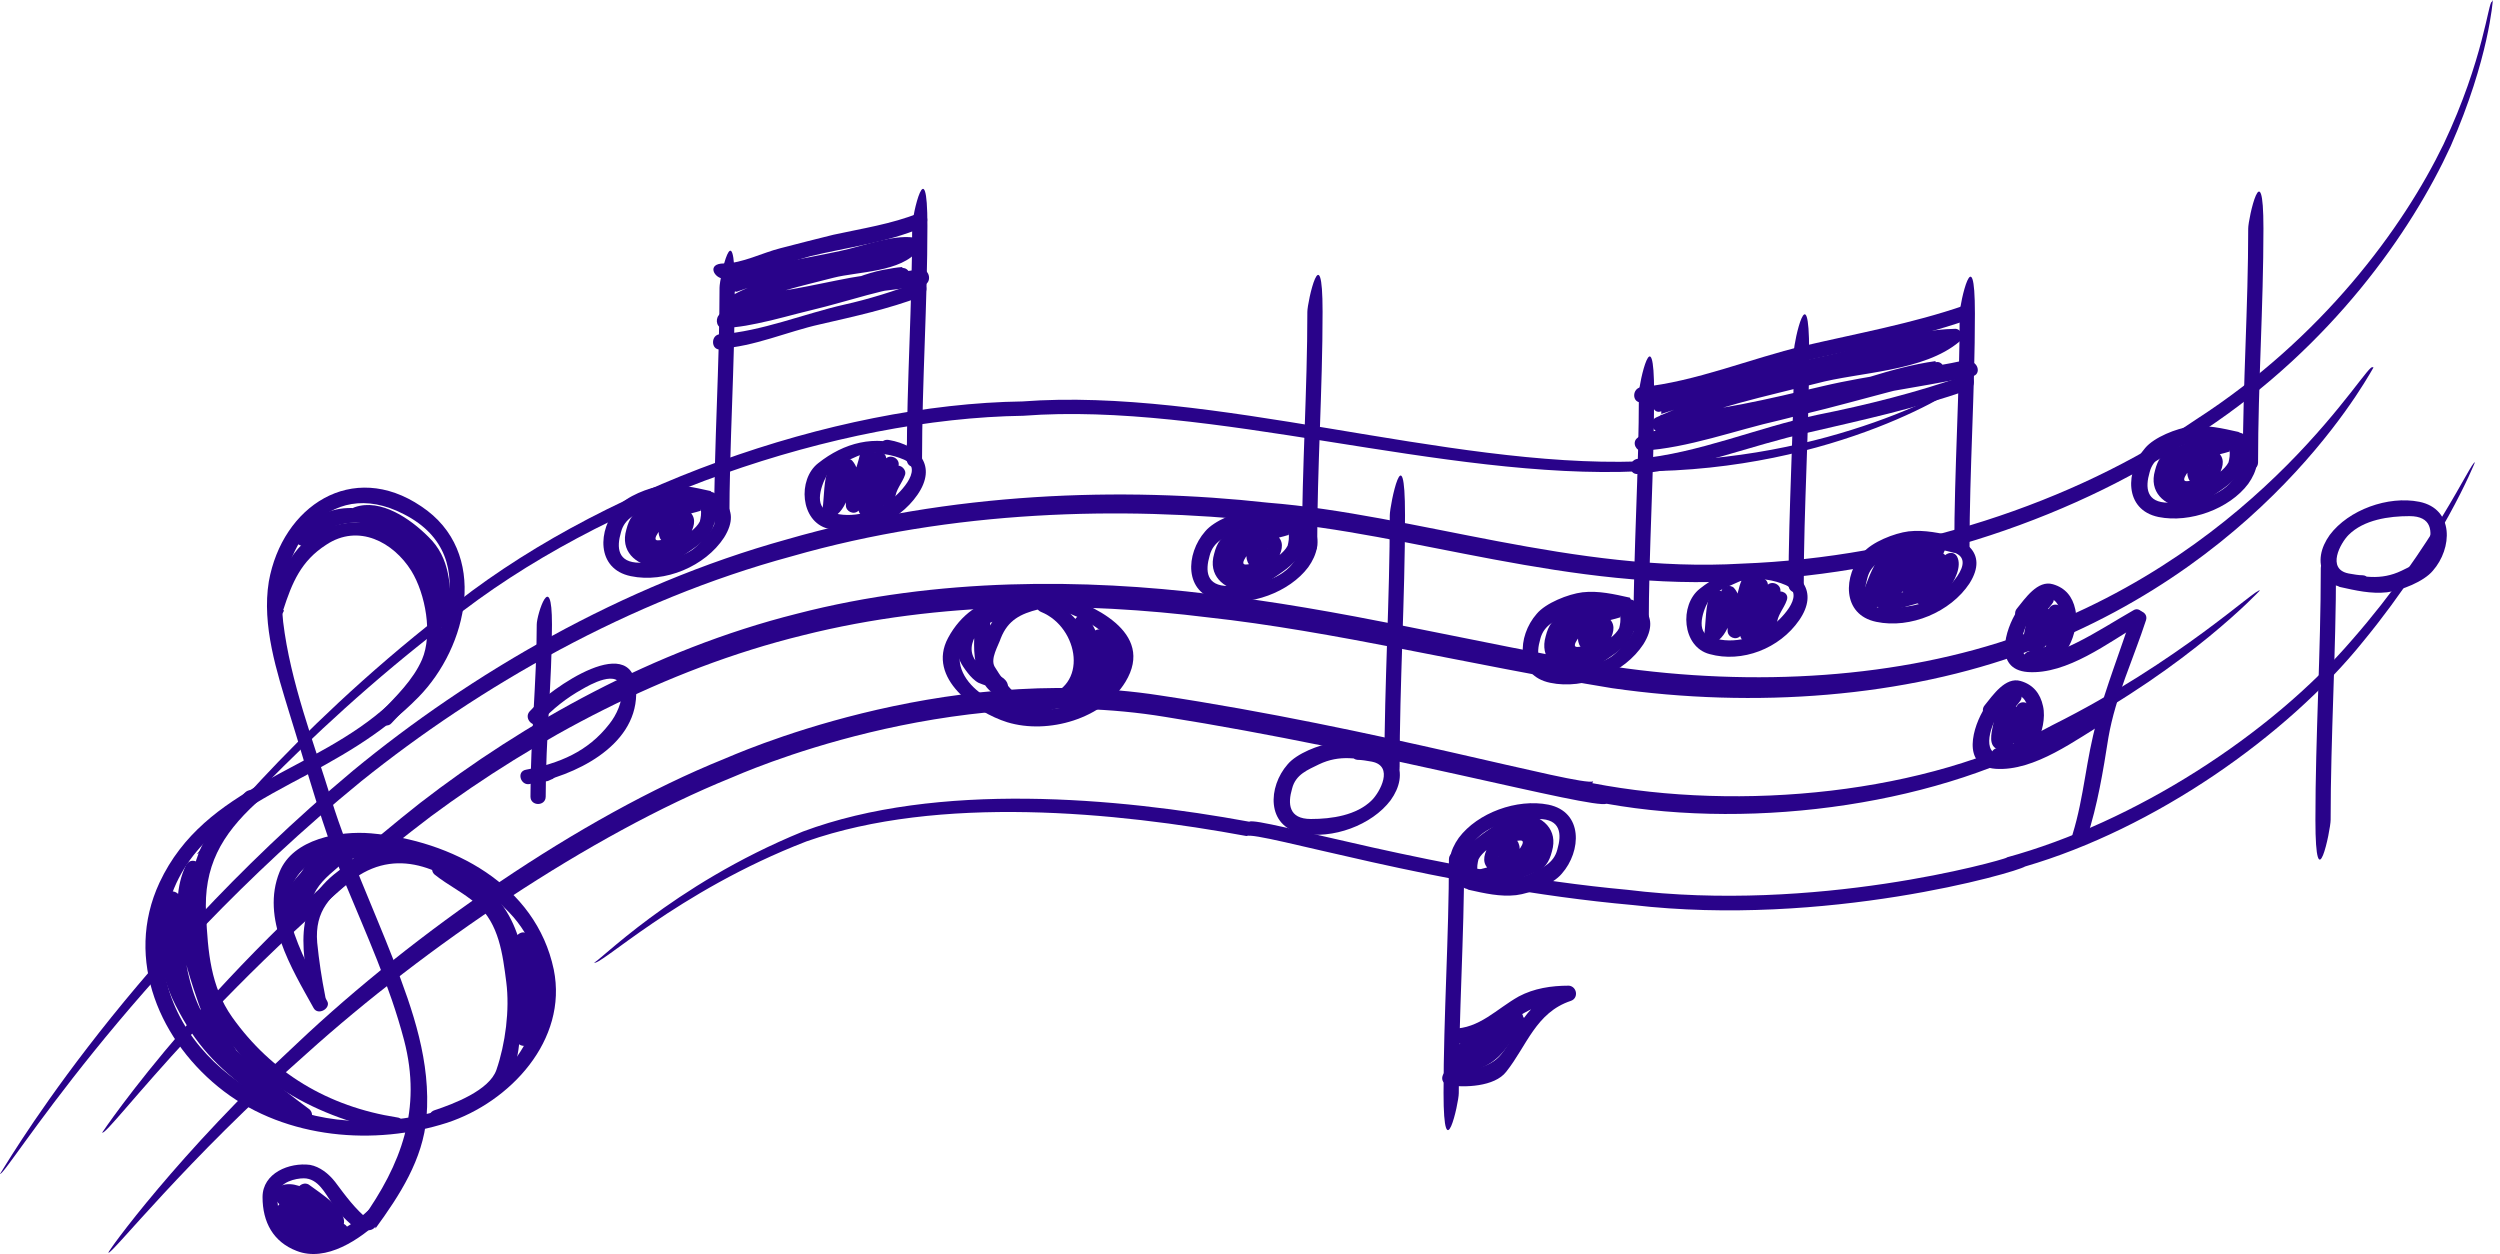 <?xml version="1.0" encoding="UTF-8"?> <svg xmlns="http://www.w3.org/2000/svg" width="279" height="140" viewBox="0 0 279 140" fill="none"><path d="M250.9 25.5C250.9 34.2 250.3 42.9 250.3 51.6C250.3 52.7 252 52.7 252 51.6C252 42.9 252.6 34.2 252.6 25.5C252.6 16.8 250.9 24.4 250.9 25.5Z" fill="#29038A"></path><path d="M249.8 48.2C248 47.8 246.3 47.4 244.5 47.6C242.9 47.8 240.4 48.8 239.4 50C237.2 52.5 237 56.9 240.9 57.7C244.4 58.4 248.8 56.8 250.9 54C251.9 52.6 252.3 51 251.5 49.5C250.8 48.2 248.8 48 247.6 47.9C246.5 47.8 246.1 49.4 247.2 49.5C247.7 49.5 248.2 49.6 248.8 49.7C251.3 50.2 249.7 53.1 248.8 54C247.1 55.7 244.3 56.1 242 56.1C239.5 56.1 239.4 54.4 239.9 52.7C240.3 51.1 241.7 50.6 242.9 50C245.2 48.9 247.3 49.3 249.6 49.9C250.7 50.1 251.1 48.5 250 48.3L249.8 48.2Z" fill="#29038A"></path><path d="M246.3 49.1C245 48.9 243.7 49.6 242.5 50.1C241.3 50.5 240.8 51.3 240.5 52.5C239.8 54.9 241.5 56.4 243.7 56.7C244.9 56.8 246.1 55.9 247 55.3C248 54.6 249.3 53.8 249.9 52.8C251.1 51.1 250.8 48.3 248.3 48.7C245.9 49 242.8 50.4 241.9 52.8C241 55.3 243.9 55.6 245.6 54.9C246.9 54.4 249.2 51.6 247.4 50.4C245.9 49.4 243.6 51.8 244.2 53.3C244.3 53.7 244.6 53.9 245 53.9C245.8 53.9 246.2 53.5 246.6 52.9C247.1 52.1 245.9 51.2 245.3 51.9C245.1 52.1 245 52.2 244.8 52.4C244 53.1 245.2 54.3 246 53.6C246.2 53.5 246.3 53.3 246.5 53.1C246.1 52.8 245.6 52.4 245.2 52.1C245.2 52.1 245.2 52.2 245.1 52.3C245.4 52.5 245.6 52.7 245.9 52.9C245.8 52.8 245.9 52.7 246.1 52.5C246.8 51.1 246.4 52.5 245.5 53.2C245 53.5 244.5 53.7 244 53.7C243.2 53.7 244.6 52.1 244.7 52.1C245.5 51.3 246.7 51 247.7 50.7C248.1 50.6 248.5 50.5 248.8 50.4C248.8 50.4 248.8 50.3 248.8 50.2C248.9 50.7 248.8 51.2 248.7 51.6C248.3 52.4 247.2 53.1 246.5 53.6C245.7 54.2 244.7 55 243.6 55.1C241.8 55.3 241.3 52.9 242.6 52C243.4 51.5 245.3 50.9 246.1 51C247.2 51.1 247.2 49.5 246.1 49.3L246.3 49.1Z" fill="#29038A"></path><path d="M145.9 34.8C145.9 43.5 145.3 52.2 145.3 60.9C145.3 62 147 62 147 60.9C147 52.2 147.6 43.5 147.6 34.8C147.6 26.1 145.9 33.7 145.9 34.8Z" fill="#29038A"></path><path d="M144.9 57.5C143.1 57.1 141.4 56.7 139.6 56.9C138 57.1 135.5 58.1 134.5 59.3C132.3 61.8 132.1 66.2 136 67C139.5 67.7 143.9 66.1 146 63.3C147 61.9 147.4 60.3 146.6 58.8C145.9 57.5 143.9 57.3 142.7 57.2C141.6 57.1 141.2 58.7 142.3 58.8C142.8 58.8 143.3 58.9 143.9 59C146.4 59.5 144.8 62.4 143.9 63.3C142.2 65 139.4 65.4 137.1 65.4C134.6 65.4 134.5 63.7 135 62C135.4 60.4 136.8 59.9 138 59.3C140.3 58.2 142.4 58.6 144.7 59.2C145.8 59.4 146.2 57.8 145.1 57.6L144.9 57.5Z" fill="#29038A"></path><path d="M141.3 58.4C140 58.2 138.7 58.9 137.5 59.4C136.3 59.8 135.8 60.6 135.5 61.8C134.8 64.2 136.5 65.7 138.7 66C139.9 66.1 141.1 65.2 142 64.6C143 63.9 144.3 63.1 144.9 62.1C146.1 60.4 145.8 57.6 143.3 58C140.9 58.3 137.8 59.7 136.9 62.1C136 64.6 138.9 64.9 140.6 64.2C141.9 63.7 144.2 60.9 142.4 59.7C140.9 58.7 138.6 61.1 139.2 62.6C139.3 63 139.6 63.2 140 63.2C140.8 63.2 141.2 62.8 141.6 62.2C142.1 61.4 140.9 60.5 140.3 61.2C140.1 61.4 140 61.5 139.8 61.7C139 62.4 140.2 63.6 141 62.9C141.2 62.8 141.3 62.6 141.5 62.4C141.1 62.1 140.6 61.7 140.2 61.4C140.2 61.4 140.2 61.5 140.1 61.6C140.4 61.8 140.6 62 140.9 62.2C140.8 62.1 140.9 62 141.1 61.8C141.8 60.4 141.4 61.8 140.5 62.5C140 62.8 139.5 63 139 63C138.2 63 139.6 61.4 139.7 61.4C140.5 60.6 141.7 60.3 142.7 60C143.1 59.9 143.5 59.8 143.8 59.7C143.8 59.7 143.8 59.6 143.8 59.5C143.9 60 143.8 60.5 143.7 60.9C143.3 61.7 142.2 62.4 141.5 62.9C140.7 63.5 139.7 64.3 138.6 64.4C136.8 64.6 136.3 62.2 137.6 61.3C138.4 60.8 140.3 60.2 141.1 60.3C142.2 60.4 142.2 58.8 141.1 58.6L141.3 58.4Z" fill="#29038A"></path><path d="M80.3 32.1C80.3 40.8 79.7 49.5 79.7 58.2C79.7 59.3 81.4 59.3 81.4 58.2C81.4 49.5 82 40.8 82 32.1C82 23.4 80.3 31 80.3 32.1Z" fill="#29038A"></path><path d="M101.8 25.2C101.8 33.9 101.2 42.6 101.2 51.3C101.2 52.4 102.9 52.4 102.9 51.3C102.9 42.6 103.5 33.9 103.5 25.2C103.5 16.5 101.8 24.1 101.8 25.2Z" fill="#29038A"></path><path d="M79.3 54.8C77.5 54.4 75.8 54 74 54.2C72.4 54.4 69.9 55.4 68.9 56.6C66.7 59.1 66.5 63.5 70.4 64.3C74.2 65.1 78.7 63.2 80.8 60C83 56.5 80.1 54.8 76.9 54.4C75.8 54.3 75.8 55.9 76.9 56.1C77.5 56.1 78.1 56.3 78.8 56.5C81.9 57.4 77.7 61.1 77.2 61.4C75.5 62.5 73.3 62.7 71.4 62.8C68.9 62.8 68.8 61.1 69.3 59.4C69.7 57.8 71.1 57.3 72.3 56.7C74.6 55.6 76.6 56 79 56.5C80.1 56.7 80.5 55.1 79.4 54.9L79.3 54.8Z" fill="#29038A"></path><path d="M75.7 55.7C74.4 55.5 73.1 56.2 71.9 56.7C70.7 57.1 70.2 57.9 69.9 59.1C69.2 61.5 70.9 63 73.1 63.3C74.3 63.4 75.5 62.5 76.4 61.9C77.4 61.2 78.7 60.4 79.3 59.4C80 58.3 80.6 54.9 78.3 55.2C75.6 55.6 72.7 56.7 71.4 59.2C70.1 61.8 73.3 62.2 75 61.5C76.3 61 78.6 58.2 76.8 57C75.3 56 73 58.4 73.6 59.9C73.7 60.3 74 60.5 74.4 60.5C75.2 60.5 75.6 60.1 76 59.5C76.5 58.7 75.3 57.8 74.7 58.5C74.5 58.7 74.4 58.8 74.2 59C73.4 59.7 74.6 60.9 75.4 60.2C75.6 60.1 75.7 59.9 75.9 59.7C75.5 59.4 75 59 74.6 58.7C74.6 58.7 74.6 58.8 74.5 58.9C74.8 59.1 75 59.3 75.3 59.5C75.2 59.4 75.3 59.3 75.5 59.1C76.2 57.7 75.8 59.1 74.9 59.8C74.4 60.1 73.9 60.3 73.4 60.3C72.6 60.3 74 58.7 74.1 58.7C74.9 57.9 76.1 57.6 77.1 57.3C77.5 57.2 77.9 57.1 78.2 57C78.2 57 78.2 56.9 78.2 56.8C78.3 57.3 78.2 57.8 78.1 58.2C77.7 59 76.6 59.7 75.9 60.2C75.1 60.8 74.1 61.6 73 61.7C71.2 61.9 70.7 59.5 72 58.6C72.8 58.1 74.7 57.5 75.5 57.6C76.6 57.7 76.6 56 75.5 55.9L75.7 55.7Z" fill="#29038A"></path><path d="M101.2 49.8C97.6 48.5 94.2 49.4 91.3 51.7C89 53.5 89.3 58.2 92.4 59C96 60 100.2 58.4 102.4 55.2C104.6 52 102.6 49.7 99.2 49.1C98.1 48.9 97.7 50.5 98.8 50.7C99.5 50.8 100.2 51 100.9 51.3C103.3 52.4 100 55.4 99.3 55.9C97.4 57.3 94.6 58 92.3 57C90.7 56.3 91.9 53.5 92.5 52.7C93.1 51.9 94.9 51.3 95.7 50.9C97.4 50.2 99.1 50.6 100.8 51.2C101.8 51.6 102.3 49.9 101.2 49.6V49.8Z" fill="#29038A"></path><path d="M92.5 52.2C91.9 53.6 92 55.3 91.8 56.8C91.8 57.3 92.2 58.1 92.8 57.8C94.7 57 95 54 95.5 52.3L94.1 52.7C94 52.4 93.9 52.4 94.1 52.7C94.4 53.3 94.4 53.9 94.4 54.5C94.4 55.1 94.4 55.8 94.4 56.4C94.4 57.1 95.3 57.5 95.8 57C96.3 56.4 96.4 55.4 96.7 54.7C97.2 53.5 97.4 52.3 97.8 51.1C97.2 51.1 96.7 51 96.1 50.9C96.1 52.9 95.8 54.8 95.8 56.8C95.8 57.8 97.2 57.9 97.5 57C98 55.3 98 53.2 98.9 51.7C98.4 51.6 97.9 51.4 97.3 51.3C97.5 52.9 97.5 54.5 97 56.1C96.7 57.2 98.2 57.5 98.6 56.5C99.2 55.1 99.6 53.6 100.2 52.2C99.7 52.1 99.2 51.9 98.6 51.8C98.6 53.1 98.3 54.4 98.2 55.7C98.2 56.8 99.8 56.8 99.9 55.7C99.9 54.7 100.7 53.9 101 53C101.2 52.4 100.5 51.8 100 52C99 52.3 99.4 53.9 100.4 53.6C100.1 53.3 99.7 52.9 99.4 52.6C99 53.7 98.3 54.5 98.2 55.7H99.9C99.9 54.4 100.2 53.1 100.3 51.8C100.3 51 99.1 50.6 98.7 51.4C98 52.9 97.5 54.6 96.9 56.1C97.4 56.2 98 56.4 98.5 56.5C99 54.8 99.1 53 98.9 51.2C98.9 50.4 97.8 50 97.3 50.8C96.3 52.4 96.3 54.7 95.7 56.5C96.3 56.5 96.8 56.6 97.4 56.7C97.4 54.7 97.7 52.7 97.7 50.8C97.7 49.8 96.3 49.7 96 50.6C95.8 51.5 95.5 52.4 95.2 53.3C95 53.9 94.8 54.4 94.6 54.9C94.6 55.2 94 56.2 94.4 55.7C94.9 55.9 95.4 56.1 95.8 56.3C95.8 54.8 96.2 52.6 95.1 51.4C94.7 51 93.8 51.2 93.7 51.8C93.5 52.6 93.4 53.3 93.2 54.1C93.1 54.4 92.9 54.8 92.8 55.1C92.8 55.3 92.6 55.6 92.5 55.8C91.9 56.3 91.8 56.4 92.2 56.2C92.5 56.5 92.9 56.9 93.2 57.2C93.4 55.7 93.4 54 93.9 52.6C94.3 51.6 92.7 51.2 92.3 52.2H92.5Z" fill="#29038A"></path><path d="M80.7 31.1C83.8 31.1 87.4 29.4 90.4 28.6C94.5 27.6 98.9 27.1 102.9 25.4C103.9 25 103.5 23.4 102.5 23.8C99.5 25 96.2 25.5 93 26.2C91 26.7 89 27.2 87.1 27.7C85.1 28.2 82.8 29.4 80.8 29.4C78.8 29.4 79.7 31.1 80.8 31.1H80.7Z" fill="#29038A"></path><path d="M80.4 38.9C84.1 38.7 87.9 37 91.5 36.2C95.4 35.3 99.1 34.5 102.8 33.1C103.8 32.7 103.4 31.1 102.4 31.5C99.8 32.5 96.9 33.4 94.2 34C89.8 35 84.9 37 80.4 37.3C79.3 37.3 79.3 39.1 80.4 39V38.9Z" fill="#29038A"></path><path d="M82.1 32.6C85.6 31.3 88.9 30.7 92.6 30C95.3 29.5 99.1 27.9 101.8 28.2C101.6 27.7 101.4 27.2 101.2 26.8C99.3 29.2 92.5 29.4 89.7 30.2C87.1 30.9 83.8 31.7 81.5 33.1C80.8 33.5 81.1 34.7 81.9 34.7C85.4 34.7 89 34.2 92.5 33.4C96 32.6 99.6 32.5 103.1 31.8C104 31.6 103.8 30.1 102.9 30.1C98.4 30.5 94.3 32.1 90 33.1C87.3 33.7 84.7 34.5 82 34.6C81.4 34.6 80.6 34.6 80.2 35.2C79.8 35.7 80 36.7 80.8 36.6C84 36.5 87.5 35.3 90.6 34.5C93.9 33.7 97.4 31.9 100.7 31.6C101.8 31.6 101.8 29.9 100.7 29.9C96.7 29.9 93.4 32.3 89.6 32.9C88.5 33.1 89 34.7 90 34.5C93.7 33.9 96.8 31.5 100.7 31.5V29.8C98 30 95.6 31.2 93 32C89.3 33.1 84.7 34.6 80.9 34.8C81.1 35.3 81.3 35.8 81.5 36.2C81.8 35.9 83.9 36.2 84.5 36.1C86.5 35.7 88.5 35.1 90.6 34.6C94.8 33.6 98.8 32.1 103.1 31.7C103.1 31.1 103 30.6 102.9 30C100.3 30.5 97.6 30.5 94.9 31C90.6 31.8 86.5 32.9 82.1 32.9C82.2 33.4 82.4 33.9 82.5 34.5C85.5 32.7 89.6 31.9 93 31C95.7 30.3 100.6 30.4 102.5 27.9C103 27.3 102.7 26.6 101.9 26.5C99.5 26.2 96.2 27.5 93.8 28C89.7 28.9 85.7 29.4 81.8 30.9C80.8 31.3 81.2 32.9 82.2 32.5L82.1 32.6Z" fill="#29038A"></path><path d="M41.9 137.1C44.6 133.4 47.2 129.4 47.6 124.7C48.1 118.5 46.1 112.8 43.9 107.1C41.6 101.2 38.9 95.4 37 89.3C35 82.8 32.4 76.1 31.6 69.4C30.7 61.4 36.5 52.9 45.1 57.4C54.5 62.2 49 73.5 43.4 78.6C35.1 86.2 22.9 87.6 17.8 98.5C13.8 107.1 17.9 116.4 25 121.8C32 127.1 41.8 127.9 49.9 125.3C56.9 123 63.4 116.1 61.8 108.2C59.8 98.7 50.4 93.8 41.4 93C37.9 92.7 32.7 93.6 31.2 97.3C29.1 102.5 32.5 108 35 112.5C35.5 113.4 37 112.5 36.5 111.7C34.9 108.9 33.4 106.2 32.5 103.1C31 97.6 35.3 94.9 40.1 94.7C46.3 94.5 52.6 97.4 56.8 101.8C62.2 107.4 60.9 115.5 55.5 120.4C51.4 124.1 45.3 125.2 40 125.1C27.2 124.9 14.7 113.8 19 100.3C21.1 93.8 26.9 90.4 32.5 87.4C37.6 84.7 42.6 82 46.7 77.8C52.2 72.2 54.7 61.6 47 56.5C39.3 51.3 31.5 56.5 30 64.9C29.2 69.8 30.9 75 32.3 79.6C34.3 86 36 92.4 38.5 98.5C40.9 104.3 43.5 110 45.1 116.1C47.1 123.8 44.8 129.9 40.4 136.1C39.8 137 41.2 137.8 41.9 136.9V137.1Z" fill="#29038A"></path><path d="M31.6 68.1C32.6 65 33.6 62.6 36.4 60.8C40 58.4 43.9 60.5 45.9 63.7C47.5 66.3 48.3 70.8 47.1 73.6C46.1 75.9 44.2 77.7 42.5 79.5C41.8 80.3 43 81.5 43.7 80.7C45.7 78.5 49.1 75.4 49.3 72.2C49.5 68.1 48.5 64.1 46 60.9C43.8 58.1 40 57.8 36.8 58.8C32.9 60.1 31.2 64.1 30.1 67.7C29.8 68.7 31.4 69.2 31.7 68.1H31.6Z" fill="#29038A"></path><path d="M27.4 88.4C24.3 91.3 22 93.9 21.4 98.2C20.8 103.3 21.4 108 23.5 112.6C26.8 120.4 36 125 43.9 126.3C45 126.5 45.4 124.8 44.3 124.7C36.6 123.5 30.3 119.7 25.9 113.5C23.5 110.1 23.2 106.2 23 102.1C22.7 96.7 24.7 93.2 28.6 89.6C29.4 88.9 28.2 87.7 27.4 88.4Z" fill="#29038A"></path><path d="M36.3 111.2C35.9 109.2 35.6 107.2 35.4 105.2C35.1 101.6 36.9 99.9 39.6 98C44.7 94.4 49.9 97.3 53.9 100.7C54.7 101.4 55.9 100.2 55.1 99.5C50.3 95.4 44.7 92.8 38.8 96.5C32.7 100.3 33.5 105.1 34.7 111.6C34.9 112.7 36.5 112.2 36.3 111.2Z" fill="#29038A"></path><path d="M48.5 97.6C50 98.8 51.7 99.6 53.2 100.9C55.7 103.1 56.1 106.5 56.5 109.6C56.9 112.7 56.4 116.5 55.4 119.4C54.6 121.7 50.6 123.2 48.5 123.9C47.5 124.2 47.9 125.8 48.9 125.5C51.5 124.8 53.8 123.5 55.8 121.8C58.2 119.8 58.1 114.8 58.1 112C58.1 108.9 58 106.3 56.9 103.4C55.5 99.8 52.5 98.6 49.7 96.4C48.9 95.7 47.7 96.9 48.5 97.6Z" fill="#29038A"></path><path d="M21 96.1C18.4 100.6 20.6 107.5 22.2 112.1C24 117.2 28.3 123.7 33.8 125.2C34.8 125.5 35.2 124.2 34.4 123.7C31 121.2 27.9 118.5 24.7 115.8C20.7 112.3 20.3 105.1 20.1 100.3C20.1 99.4 18.6 99.1 18.4 100.1C17.6 104.5 17.5 108.1 19.6 112.2C21.9 116.7 24.1 118.9 28.1 122C28.9 122.7 30.1 121.5 29.3 120.8C26.4 118.6 23.9 116.8 22.1 113.5C19.8 109.2 19.2 105.4 20.1 100.6C19.5 100.6 19 100.5 18.4 100.4C18.7 105.9 19.3 111.7 22.7 116.3C25.4 119.9 29.9 122.7 33.5 125.4C33.7 124.9 33.9 124.4 34.1 123.9C29.2 122.6 25.4 116.3 23.7 112C22.2 108.1 20.1 101.2 22.3 97.3C22.8 96.4 21.4 95.5 20.8 96.5L21 96.1Z" fill="#29038A"></path><path d="M54.8 102C56.6 104.3 57 107.6 57.3 110.4C57.4 111.9 57 113.8 57.4 115.2C57.6 115.8 58.6 116.1 58.9 115.4C60.4 112.2 59.2 108.3 59.2 104.9L57.8 105.5C58.6 106.5 58.6 108.7 58.6 109.9C58.6 111.9 58.4 113.9 57.7 115.7C57.3 116.7 59 117.2 59.3 116.1C60.4 113 61.3 107.1 58.9 104.3C58.4 103.7 57.5 104.3 57.5 104.9C57.5 107.9 58.7 111.8 57.5 114.6C58 114.6 58.5 114.7 59 114.8C58.8 114.2 59 113.2 59 112.5C59 111.2 58.9 110 58.7 108.7C58.3 105.8 57.7 103.2 55.9 100.8C55.2 99.9 54.1 101.1 54.7 102H54.8Z" fill="#29038A"></path><path d="M40.8 93.7C39.5 94.1 38.2 94.6 36.9 95.1C36 95.5 34.4 96 33.9 96.9C33.5 97.7 32.5 98.3 32.3 99.3C32.1 100.3 31.8 101.6 32.3 102.5C32.6 103.1 33.4 103 33.8 102.5C34.5 101.6 34.7 100.3 35.3 99.3C36.1 98 37.4 97.1 38.5 96.1C39.3 95.4 38.1 94.2 37.3 94.9C36.2 95.8 34.9 96.8 34.1 98C33.3 99.1 33 100.5 32.3 101.6H33.8C34 102 33.8 101.3 33.8 101.1C33.8 100.6 33.8 100 34 99.5C34.3 98.9 34.9 98.5 35.2 97.9C35.6 97.2 37 96.8 37.7 96.5C38.8 96 40 95.6 41.2 95.2C42.2 94.9 41.8 93.3 40.8 93.6V93.7Z" fill="#29038A"></path><path d="M34.4 60.7C36 59.1 37.5 58.4 39.8 58.3C40.8 58.3 43 59.9 43.9 60.3C46.8 61.7 48.8 65.8 48.6 68.8H50.3C50.3 65.5 50.3 62.3 47.8 59.9C45.8 57.9 42.5 55.6 39.6 56.6C38.6 56.9 39 58.6 40 58.2C42.4 57.4 46.2 60.4 47.5 62.2C48.8 64.1 48.5 66.7 48.5 68.9C48.5 70 50.1 70 50.2 68.9C50.4 64.7 47.5 60.4 43.8 58.5C41.9 57.6 41 56.6 38.8 56.7C36.4 56.8 34.8 57.9 33.2 59.5C32.4 60.3 33.6 61.4 34.4 60.7Z" fill="#29038A"></path><path d="M41.2 136.2C39.6 134.9 38.6 133.5 37.4 131.9C36.7 131 35.7 130.2 34.6 130C32.3 129.7 29.3 130.9 29.3 133.6C29.3 136.4 30.5 138.6 33.1 139.6C36.4 140.9 40.2 138.3 42.5 136.1C43.3 135.4 42.1 134.2 41.3 134.9C39.5 136.6 37.4 138 34.9 138.1C32.2 138.3 30.7 135.6 31 133.2C31.2 131.9 33 131.5 33.9 131.5C35.5 131.5 36.3 133.2 37 134.2C37.8 135.4 38.8 136.4 40 137.3C40.8 138 42 136.8 41.2 136.1V136.2Z" fill="#29038A"></path><path d="M33.3 133.1C34 133.6 34.7 134.1 35.3 134.7C35.6 134.9 35.8 135.2 36.1 135.5C36.3 135.6 36.4 135.8 36.5 136C36.6 136.3 36.7 136.3 36.7 135.9C37.1 135.9 37.6 135.8 38 135.7C36.5 134.3 33.3 131.1 31 132.5C30.1 133 30.7 134 31.3 134.5C32.6 135.4 34 135.4 35 136.9C35.4 136.6 35.9 136.2 36.3 135.9C35 134.7 32.5 132.6 31 134.6C30.5 135.3 31.2 136.4 31.8 136.8C33 137.5 34.4 137.8 35.8 137.8C35.7 137.3 35.5 136.8 35.4 136.2C34.6 136.6 32.7 135.2 31.9 134.9C31.3 134.7 30.7 135.4 30.9 135.9C31.9 139.1 35.6 138.6 38.2 138.1C37.9 137.6 37.7 137.2 37.4 136.7C37.4 136.7 37.2 136.9 37.2 137C36.5 137.8 37.7 139 38.4 138.2C38.4 138.2 38.6 138 38.6 137.9C39.2 137.2 38.6 136.4 37.8 136.5C36.3 136.8 33.2 137.6 32.6 135.5L31.6 136.5C33 137.1 34.7 138.5 36.3 137.7C37 137.3 36.7 136.1 35.9 136.1C35.4 136.1 34.9 136.1 34.4 136.1C33.8 136.1 33.3 135.6 32.7 135.6C33.7 135.6 34.5 136.6 35.2 137.2C35.9 137.8 37.1 137 36.5 136.2C35.6 134.7 34.3 134.1 32.7 133.4C32.7 133.4 32.6 133.4 32.5 133.4C32 133.1 31.9 133.4 32.2 134.2C32.9 134.2 33.6 134.7 34.2 135C35.2 135.6 36.1 136.4 36.9 137.2C37.3 137.6 37.9 137.5 38.2 137C39.3 135.3 35.5 133 34.6 132.3C33.8 131.6 32.6 132.8 33.4 133.5L33.3 133.1Z" fill="#29038A"></path><path d="M119.8 66.8C114.6 65.7 108.7 65.8 105.8 71.2C103.4 75.7 108.9 79.5 112.4 80.6C117 82 123.1 80.2 125.6 76.1C129 70.5 121.8 67.4 117.8 66.2C116.8 65.9 116.3 67.5 117.4 67.8C121.1 68.9 127.4 71.7 123.2 76.6C121.3 78.8 117.6 79.3 114.9 79.3C110.9 79.3 104.5 75.3 108.2 70.6C110.9 67.2 115.6 67.7 119.3 68.5C120.4 68.7 120.8 67.1 119.7 66.9L119.8 66.8Z" fill="#29038A"></path><path d="M115.6 66.3C113.8 66.7 112.3 67.4 111.1 68.9C110.4 69.8 109 72.2 109.1 73.4C109.5 76.8 112.6 79.5 115.6 80.6C116.6 81 117.1 79.3 116 79C113.5 78.1 112.3 76.5 111 74.4C110.5 73.5 111.4 72.1 111.7 71.2C112.5 69.2 113.9 68.5 115.9 68C117 67.8 116.5 66.1 115.5 66.4L115.6 66.3Z" fill="#29038A"></path><path d="M116.2 68.3C120.4 70 121.6 76.8 116.3 77.8C115.2 78 115.7 79.6 116.7 79.4C119.7 78.8 121.4 76.5 121.6 73.5C121.9 70.3 119.2 67.7 116.6 66.7C115.6 66.3 115.2 67.9 116.2 68.3Z" fill="#29038A"></path><path d="M111.5 67.5C110.3 67.8 109.3 68 108.4 68.9C107.6 69.7 107.1 71 106.9 72.1C106.7 73.3 107.3 74.2 108 75.1C108.3 75.5 108.8 76 109.2 76.2C109.6 76.4 110.8 76.7 111 77C111.1 76.6 111.2 76.2 111.3 75.9C111.6 75.7 110.6 73.9 110.5 73.4C110.2 72.1 110.5 70.8 110.5 69.6C110.5 68.5 108.9 68.5 108.8 69.6C108.7 71.8 108.5 73.5 109.4 75.6C109.8 76.4 110.9 78.1 112.1 77.4C112.5 77.1 112.6 76.7 112.4 76.2C112.2 75.8 111.9 75.6 111.5 75.4C110.6 74.9 109.8 74.7 109 73.9C108.1 72.8 108.4 71.7 109 70.7C109.6 69.6 110.6 69.5 111.7 69.1C112.7 68.8 112.3 67.2 111.3 67.5H111.5Z" fill="#29038A"></path><path d="M120 70C121 71.7 121.3 73 120.9 75C120.6 76.4 119.6 77.2 118.8 78.2C118.4 78.8 119.1 79.7 119.7 79.4C121.4 78.7 122.5 77.9 123.3 76.1C123.7 75.2 123.7 74.2 124 73.2C124.3 72.3 123.7 71.5 123.3 70.7C123 71.1 122.7 71.5 122.4 71.9C122.8 72 123.2 73.2 123.2 73.4C123.5 74.3 123.2 75.1 122.5 75.8C121.9 76.4 121.3 76.9 121 77.7C120.6 78.7 122 79.5 122.5 78.5C123.3 76.8 124.8 76.3 125.1 74.3C125.3 72.9 124.3 70.8 122.9 70.3C122.2 70 121.6 70.9 122 71.5C123.2 73.7 121.5 76.8 119.4 77.7C119.7 78.1 120 78.5 120.3 78.9C120.8 78.2 121.4 77.7 121.9 77C122.4 76.2 122.6 75.1 122.8 74.2C123.2 72.3 122.5 70.6 121.5 69C120.9 68.1 119.5 69 120 69.8V70Z" fill="#29038A"></path><path d="M182.9 43.9C182.9 52.6 182.3 61.3 182.3 70C182.3 71.1 184 71.1 184 70C184 61.3 184.6 52.6 184.6 43.9C184.6 35.2 182.9 42.8 182.9 43.9Z" fill="#29038A"></path><path d="M200.2 39.2C200.2 47.9 199.6 56.6 199.6 65.3C199.6 66.4 201.3 66.4 201.3 65.3C201.3 56.6 201.9 47.9 201.9 39.2C201.9 30.5 200.2 38.1 200.2 39.2Z" fill="#29038A"></path><path d="M181.9 66.7C180.1 66.3 178.4 65.9 176.6 66.1C175 66.3 172.5 67.3 171.5 68.5C169.3 71 169.1 75.4 173 76.2C176.8 77 181.3 75.1 183.4 71.9C185.6 68.4 182.7 66.7 179.5 66.3C178.4 66.2 178.4 67.8 179.5 68C180.1 68 180.7 68.2 181.4 68.4C184.5 69.3 180.3 73 179.8 73.3C178.1 74.4 175.9 74.6 174 74.7C171.5 74.7 171.4 73 171.9 71.3C172.3 69.7 173.7 69.2 174.9 68.6C177.2 67.5 179.2 67.9 181.6 68.5C182.7 68.7 183.1 67.1 182 66.9L181.9 66.7Z" fill="#29038A"></path><path d="M178.3 67.6C177 67.4 175.7 68.1 174.5 68.6C173.3 69 172.8 69.8 172.5 71C171.8 73.4 173.5 74.9 175.7 75.2C176.9 75.3 178.1 74.4 179 73.8C180 73.1 181.3 72.3 181.9 71.3C183.1 69.6 182.8 66.8 180.3 67.2C177.9 67.6 174.8 68.9 173.9 71.3C173 73.8 175.9 74.1 177.6 73.4C178.9 72.9 181.2 70.1 179.4 68.9C177.9 67.9 175.6 70.3 176.2 71.8C176.3 72.2 176.6 72.4 177 72.4C177.8 72.4 178.2 72 178.6 71.4C179.1 70.6 177.9 69.7 177.3 70.4C177.1 70.6 177 70.7 176.8 70.9C176 71.6 177.2 72.8 178 72.1C178.2 72 178.3 71.8 178.5 71.6C178.1 71.3 177.6 70.9 177.2 70.6C177.2 70.6 177.2 70.7 177.1 70.8C177.4 71 177.6 71.2 177.9 71.4C177.8 71.3 177.9 71.2 178.1 71C178.8 69.6 178.4 71 177.5 71.7C177 72 176.5 72.2 176 72.2C175.2 72.2 176.6 70.6 176.7 70.6C177.5 69.8 178.7 69.5 179.7 69.2C180.1 69.1 180.5 69 180.8 68.9C180.8 68.9 180.8 68.8 180.8 68.7C180.9 69.2 180.8 69.7 180.7 70.1C180.3 70.9 179.2 71.6 178.5 72.1C177.7 72.7 176.7 73.5 175.6 73.6C173.8 73.8 173.3 71.4 174.6 70.5C175.4 70 177.3 69.4 178.1 69.5C179.2 69.6 179.2 67.9 178.1 67.8L178.3 67.6Z" fill="#29038A"></path><path d="M199.6 63.8C196 62.5 192.6 63.4 189.7 65.7C187.4 67.5 187.7 72.2 190.8 73C194.4 74 198.6 72.4 200.8 69.2C203 66 201 63.7 197.6 63.1C196.5 62.9 196.1 64.5 197.2 64.7C197.9 64.8 198.6 65 199.3 65.3C201.7 66.4 198.4 69.4 197.7 69.9C195.8 71.3 193 72 190.7 71C189.1 70.3 190.3 67.5 190.9 66.7C191.5 65.9 193.3 65.3 194.1 64.9C195.8 64.2 197.5 64.6 199.2 65.2C200.2 65.6 200.7 63.9 199.6 63.6V63.8Z" fill="#29038A"></path><path d="M190.9 66.2C190.3 67.6 190.4 69.3 190.2 70.8C190.2 71.3 190.6 72.1 191.2 71.8C193.1 71 193.4 68 193.9 66.3C193.4 66.4 193 66.5 192.5 66.7C192.4 66.4 192.3 66.4 192.5 66.7C192.8 67.3 192.8 67.9 192.8 68.5C192.8 69.1 192.8 69.8 192.8 70.4C192.8 71.1 193.7 71.5 194.2 71C194.7 70.4 194.8 69.4 195.1 68.7C195.5 67.5 195.7 66.2 196.2 65.1C195.6 65.1 195.1 65 194.5 64.9C194.5 66.9 194.2 68.8 194.2 70.8C194.2 71.8 195.6 71.9 195.9 71C196.4 69.3 196.4 67.2 197.3 65.7C196.8 65.6 196.3 65.4 195.7 65.3C195.9 66.9 195.9 68.5 195.4 70.1C195.1 71.2 196.6 71.5 197 70.5C197.6 69.1 198 67.6 198.6 66.2C198.1 66.1 197.6 65.9 197 65.8C197 67.1 196.7 68.4 196.6 69.7C196.6 70.8 198.2 70.8 198.3 69.7C198.3 68.7 199.1 67.9 199.4 67C199.7 66.2 198.8 65.8 198.2 66.1C197.2 66.5 198.1 68 199 67.6C198.6 67.3 198.2 67 197.8 66.7C197.4 67.8 196.7 68.6 196.6 69.8H198.3C198.3 68.5 198.6 67.2 198.7 65.9C198.7 65.1 197.5 64.7 197.1 65.5C196.4 67 195.9 68.7 195.3 70.2C195.8 70.3 196.4 70.5 196.9 70.6C197.4 68.9 197.5 67.1 197.3 65.3C197.3 64.5 196.2 64.1 195.7 64.9C194.7 66.6 194.7 68.8 194.1 70.6C194.7 70.6 195.2 70.7 195.8 70.8C195.8 68.8 196.1 66.8 196.1 64.9C196.1 63.9 194.8 63.9 194.4 64.7C194 65.5 193.9 66.6 193.6 67.4C193.4 68 193.2 68.5 193 69.1C193 69.4 192.4 70.4 192.8 69.9C193.3 70.1 193.8 70.3 194.2 70.5C194.2 69 194.6 66.8 193.5 65.6C193.1 65.2 192.2 65.4 192.1 66C191.9 66.8 191.8 67.5 191.6 68.3C191.5 68.6 191.3 69 191.2 69.3C191.2 69.5 191 69.8 190.9 70C190.3 70.5 190.2 70.6 190.6 70.4C190.9 70.7 191.3 71.1 191.6 71.4C191.8 69.9 191.8 68.2 192.3 66.8C192.7 65.8 191.1 65.4 190.7 66.4L190.9 66.2Z" fill="#29038A"></path><path d="M218.7 35C218.7 43.7 218.1 52.4 218.1 61.1C218.1 62.2 219.8 62.2 219.8 61.1C219.8 52.4 220.4 43.7 220.4 35C220.4 26.3 218.7 33.9 218.7 35Z" fill="#29038A"></path><path d="M183.1 44.9C188.8 44.4 194.6 42 200.1 40.6C206.6 39 213.3 37.9 219.6 35.7C220.6 35.3 220.2 33.7 219.2 34.1C213.4 36.1 207.3 37.2 201.3 38.6C195.4 40 189.2 42.6 183.2 43.2C182.1 43.3 182.1 45 183.2 44.9H183.1Z" fill="#29038A"></path><path d="M182.7 52.9C189.1 52.3 195.4 49.7 201.7 48.3C207.7 46.9 213.8 45.6 219.7 43.5C220.7 43.1 220.3 41.5 219.3 41.9C213.9 43.8 208.3 45.2 202.8 46.3C196.2 47.7 189.5 50.6 182.8 51.2C181.7 51.3 181.7 53 182.8 52.9H182.7Z" fill="#29038A"></path><path d="M185.4 46.2C190.4 44.5 195.4 43.4 200.6 42.3C203.7 41.7 206.7 41 209.8 40.3C212.4 39.8 215.3 38.6 218 38.5C217.8 38 217.6 37.5 217.4 37.1C215.1 39.1 210.8 39.4 208 40C205.1 40.6 202.3 41.3 199.5 42C194.7 43.3 189.3 44.5 184.8 46.6C184 47 184.4 48.2 185.2 48.2C190.5 48 196.1 46.8 201.3 45.6C207.5 44.1 213.9 43.3 220.1 42C221.2 41.8 220.7 40.2 219.7 40.4C212.8 41.5 206.2 43.6 199.4 45.2C195.7 46.1 191.5 47.7 187.7 47.9C186.3 47.9 183.8 47.9 182.7 48.9C182.1 49.4 182.6 50.4 183.3 50.3C188.4 50 193.7 48 198.6 46.9C204.5 45.5 210.4 43 216.4 42.1C217.3 42 217.1 40.4 216.2 40.4C209.8 41 204.2 44.1 198 45.2C196.9 45.4 197.4 47 198.4 46.8C204.5 45.7 210 42.6 216.2 42C216.2 41.4 216.1 40.9 216 40.3C211 41 206.2 43 201.3 44.3C198.3 45.1 195.2 45.8 192.2 46.5C189.3 47.1 186.3 48.3 183.4 48.5L184 49.9C185.1 49 190.3 49 192 48.5C195.1 47.5 198.3 47 201.4 46.2C207.7 44.7 213.8 42.7 220.2 41.7C220.1 41.2 219.9 40.6 219.8 40.1C214.4 41.3 208.9 41.8 203.4 43.1C197.5 44.5 191.3 46 185.3 46.3C185.4 46.8 185.6 47.3 185.7 47.9C190.9 45.5 197.2 44.2 202.7 42.8C207.5 41.5 214.7 41.5 218.7 38.1C219.3 37.6 218.8 36.6 218.1 36.7C213.3 36.8 208 38.8 203.3 39.8C197.1 41.2 191 42.3 185 44.3C184 44.6 184.4 46.3 185.4 45.9V46.2Z" fill="#29038A"></path><path d="M216.8 62.8C216.8 63 216.8 63.1 216.7 63.3C216.6 63.7 216.3 64.2 216.1 64.6C215.9 65 215.6 65.3 215.3 65.6C215.2 65.7 214.8 65.9 214.9 65.9C214 65.4 213.1 66.8 214.1 67.4C215.5 68.2 216.7 66.8 217.4 65.8C218.1 64.9 219 63.2 218.4 62.1C217.9 61.2 216.4 62 216.9 62.9L216.8 62.8Z" fill="#29038A"></path><path d="M218.3 59.9C216.5 59.5 214.8 59.1 213 59.3C211.4 59.5 208.9 60.5 207.9 61.7C205.7 64.2 205.5 68.6 209.4 69.4C213.2 70.2 217.7 68.3 219.8 65.1C222 61.6 219.1 59.9 216 59.5C214.9 59.4 214.9 61 216 61.2C216.6 61.2 217.2 61.4 217.9 61.6C221 62.5 216.8 66.2 216.3 66.5C214.6 67.6 212.4 67.8 210.5 67.9C208 67.9 207.9 66.2 208.4 64.5C208.8 62.9 210.2 62.4 211.4 61.8C213.7 60.7 215.8 61.1 218.1 61.7C219.2 61.9 219.6 60.3 218.5 60.1L218.3 59.9Z" fill="#29038A"></path><path d="M210.5 60.9C209.7 62.1 209 63.3 208.5 64.6C208.1 65.6 207.6 66.7 208 67.7C208.1 68 208.6 68.2 208.9 68.1C209.9 67.7 210.5 66.8 211.1 65.9C212.1 64.4 213 62.8 214.3 61.5C213.8 61.2 213.4 61 212.9 60.7C212.3 62.7 210.7 64.5 209.9 66.4C210.4 66.6 210.9 66.8 211.4 67C211.6 66.2 211.9 65.5 212.3 64.7C212.5 64.3 212.7 64 213 63.7C213.3 63.3 213.3 62.9 213 63.7C212.5 64.8 213 64 213.1 63.7C213.3 63.3 213.6 63 214 62.8C214.1 62.8 214.2 62.6 214.4 62.6C214.9 62.4 214.9 62.3 214.4 62.4C214.4 62.1 214.3 61.9 214.2 61.6C214 62.7 213 63.9 212.3 64.8C212.8 65 213.3 65.2 213.7 65.4C213.7 64.1 215.8 62.6 216.7 61.8C216.3 61.5 215.8 61.1 215.4 60.8C214.6 62.6 213.7 64.5 212.7 66.2C213.2 66.5 213.7 66.8 214.2 67C215 65.8 215.7 64.1 216.8 63.1C216.5 63.1 216.3 63.2 216 63.3C216 63.3 216.1 63.3 216.2 63.3C216 63 215.8 62.8 215.6 62.5C215.6 63.4 214.8 64.6 214.1 65.2C213.3 65.9 214.5 67.1 215.3 66.4C216.3 65.5 217.2 63.9 217.3 62.5C217.3 62.1 217 61.8 216.7 61.7C215.9 61.5 215.5 62 215 62.6C214.2 63.7 213.5 64.9 212.8 66.1C212.2 67 213.7 67.9 214.3 66.9C215.4 65.2 216.2 63.3 217 61.5C217.4 60.6 216.4 59.8 215.7 60.5C214.4 61.7 212.3 63.4 212.2 65.3C212.2 66 213.2 66.5 213.6 65.9C214.4 64.9 215.6 63.6 215.9 62.3C216.1 61.4 215.6 60.5 214.6 60.8C213.4 61.1 212.3 62.2 211.8 63.3C211.5 63.9 211.3 65.3 211.9 65.8C213.8 67.2 215.9 64 214.9 62.3C213.2 59.4 210.4 65.7 210.1 66.8C209.9 67.7 211.2 68.3 211.6 67.4C212.5 65.3 214.1 63.4 214.8 61.3C215 60.5 214 59.9 213.4 60.5C212.5 61.4 211.8 62.5 211 63.5C210.5 64.3 209.6 66.3 208.7 66.7C209 66.8 209.3 67 209.6 67.1C209.5 66.8 210.3 65.1 210.5 64.8C211 63.8 211.5 62.9 212.1 62C212.7 61.1 211.3 60.3 210.6 61.2L210.5 60.9Z" fill="#29038A"></path><path d="M211 68.3C211.3 68 212 67.9 212.4 67.8C213 67.6 213.5 67.5 214.1 67.3C215.1 67 214.7 65.4 213.7 65.7C212.5 66.1 211 66.3 209.9 67.1C209 67.8 210.2 68.9 211.1 68.3H211Z" fill="#29038A"></path><path d="M237.9 68.7C236.6 72.7 235.1 76.5 234 80.5C232.8 84.7 232.6 88.9 231.3 93.1C231 94.1 232.6 94.6 232.9 93.5C234.1 89.8 234.7 86.1 235.3 82.3C236.1 77.7 238.1 73.5 239.5 69.2C239.8 68.2 238.2 67.7 237.9 68.8V68.7Z" fill="#29038A"></path><path d="M225.1 68.2C223.8 70.2 222.4 74.7 226.3 75C230.7 75.3 235.3 71.7 238.9 69.6C239.8 69 238.9 67.6 238.1 68.1C236 69.3 234 70.6 231.8 71.7C230.6 72.3 229.4 72.8 228.1 73.2C224.7 74.3 225.4 70.9 226.5 69.1C227.1 68.2 225.6 67.3 225 68.3L225.1 68.2Z" fill="#29038A"></path><path d="M226.4 69.2C226.9 68.6 227.5 67.9 228.1 67.3C229.4 65.9 230.1 68.3 230.1 69.1C230.1 69.9 229.9 70.8 229.4 71.4C228.8 72.2 227.3 72.5 226.4 72.7C225.4 73 225.8 74.6 226.8 74.3C228.1 73.9 230.2 73.4 230.9 72.1C231.5 71 231.9 69.3 231.6 68C231.3 66.6 230.5 65.6 229.1 65.2C227.4 64.7 226 66.8 225.1 67.9C224.4 68.7 225.6 69.9 226.3 69.1L226.4 69.2Z" fill="#29038A"></path><path d="M227.7 66.4C226.9 67.4 226.3 68.3 226.1 69.6C226 70.4 225.4 72 226.3 72.6C228.1 73.8 229.8 69.9 229.4 68.6C229.2 67.9 228.2 67.7 227.9 68.4C227.7 68.8 227.6 69.3 227.5 69.8C227.4 70.4 227.1 70.7 227.1 71.3C227.1 72.1 228.2 72.5 228.7 71.7C229.3 70.7 230 69.7 230.3 68.6C229.7 68.6 229.2 68.5 228.6 68.4C228.8 69.8 228.6 71 228.3 72.3C228.1 73.4 229.7 73.8 229.9 72.7C230.2 71.2 230.5 69.9 230.3 68.3C230.2 67.4 228.9 67.1 228.6 68.1C228.3 69.1 227.7 70 227.2 70.8C227.7 70.9 228.2 71.1 228.8 71.2C228.8 70.9 229 70.7 229.1 70.4C229.2 70 229.2 69.5 229.4 69.1C228.9 69.1 228.4 69 227.9 68.9C228 69.3 227.7 69.8 227.5 70.2C227.4 70.4 227.2 70.6 227 70.8C226.8 71 226.8 71.1 227.2 71C227.3 71.2 227.5 71.3 227.6 71.5C227.6 71 227.8 70.1 227.9 69.5C228 68.7 228.5 68 229 67.4C229.7 66.6 228.5 65.4 227.8 66.2L227.7 66.4Z" fill="#29038A"></path><path d="M221.5 79C220.2 81 218.8 85.5 222.7 85.8C227.1 86.1 231.7 82.5 235.3 80.4C236.2 79.8 235.3 78.4 234.5 78.9C232.4 80.1 230.4 81.4 228.2 82.5C227 83.1 225.8 83.6 224.5 84C221.1 85.1 221.8 81.7 222.9 79.9C223.5 79 222 78.1 221.4 79.1L221.5 79Z" fill="#29038A"></path><path d="M222.8 80C223.3 79.4 223.9 78.7 224.5 78.1C225.8 76.7 226.5 79.1 226.5 79.9C226.5 80.7 226.3 81.6 225.8 82.2C225.2 83 223.7 83.3 222.8 83.5C221.8 83.8 222.2 85.4 223.2 85.1C224.5 84.7 226.6 84.2 227.3 82.9C227.9 81.8 228.3 80.1 228 78.8C227.7 77.4 226.9 76.4 225.5 76C223.8 75.5 222.4 77.6 221.5 78.7C220.8 79.5 222 80.7 222.7 79.9L222.8 80Z" fill="#29038A"></path><path d="M224.1 77.3C223.3 78.3 222.7 79.2 222.5 80.5C222.4 81.3 221.8 82.9 222.7 83.5C224.5 84.7 226.2 80.8 225.8 79.5C225.6 78.8 224.6 78.6 224.3 79.3C224.1 79.7 224 80.2 223.9 80.7C223.8 81.3 223.5 81.6 223.5 82.2C223.5 83 224.6 83.4 225.1 82.6C225.7 81.6 226.4 80.6 226.7 79.5C226.1 79.5 225.6 79.4 225 79.3C225.2 80.7 225 81.9 224.7 83.2C224.5 84.3 226.1 84.7 226.3 83.6C226.6 82.1 226.9 80.8 226.7 79.2C226.6 78.3 225.3 78 225 79C224.7 80 224.1 80.9 223.6 81.7C224.1 81.8 224.6 82 225.2 82.1C225.2 81.8 225.4 81.6 225.5 81.3C225.6 80.9 225.6 80.4 225.8 80C225.3 80 224.8 79.9 224.3 79.8C224.4 80.2 224.1 80.7 223.9 81.1C223.8 81.3 223.6 81.5 223.4 81.7C223.2 81.9 223.2 82 223.6 81.9C223.7 82.1 223.9 82.2 224 82.4C224 81.9 224.2 81 224.3 80.4C224.4 79.6 224.9 78.9 225.4 78.3C226.1 77.5 224.9 76.3 224.2 77.1L224.1 77.3Z" fill="#29038A"></path><path d="M278.2 0C278.2 0 277.8 6.5 273.5 16.3C269.1 25.9 260.2 38.6 246 48C232.1 57.7 213.4 64 194.5 64.8C175.4 66.1 157.3 59.4 141.3 58.2C125.2 56.5 106.4 56.9 88.3 62.1C70.2 67 53.5 76.6 40.3 87.2C14 108.7 0.5 131.5 0 131C0 131.2 13 108.1 39.4 86C52.5 75.2 69.4 65.3 87.8 60.2C106.1 54.9 125.3 54.3 141.5 56.1C157.9 57.4 175.8 64 194.4 62.9C212.9 62.2 231.3 56.2 245.1 46.8C259.2 37.7 268.2 25.4 272.7 16.1C277.2 6.6 277.7 0.1 278.1 0.2L278.2 0Z" fill="#29038A"></path><path d="M219.1 42.7C219.5 42.9 205 52.6 182.9 52.6C161.1 53.6 135.1 44.8 114.2 46.4C93.4 46.7 67.2 55.7 50.1 69.4C32.8 82.6 22.4 95.7 22 95.3C22 95.3 32.1 82 49.4 68.5C66.4 54.5 93 45.1 114.1 44.8C135.3 43.2 161.3 52.2 182.8 51.5C204.6 51.7 219.2 42.6 219 42.7H219.1Z" fill="#29038A"></path><path d="M264.9 41C265.1 40.4 254.3 62.2 226.3 72.7C212.6 77.8 195.9 79.1 179.9 76.8C164 74.2 148.6 70.4 134.8 68.9C121.1 67.2 105.1 67 89.6 70.9C74.1 74.7 59.7 82.5 48.1 91.1C25 108.6 12 126.9 11.4 126.4C11.4 126.4 23.8 107.8 46.9 89.6C58.4 80.7 73 72.5 88.9 68.5C104.7 64.4 121.2 64.6 135 66.3C148.9 67.8 164.5 71.7 180.1 74.4C195.8 76.7 212 75.7 225.5 70.9C252.9 61.1 264.3 40 264.8 41H264.9Z" fill="#29038A"></path><path d="M177.7 87.4C194.3 90.6 215 88.6 229.1 80.9C243.3 73.8 251.9 65.5 252.2 65.9C252.2 65.9 244.4 74.3 230.5 81.7C216.9 89.7 196.1 92.7 179.3 89.7C177.6 90.3 153.9 83.8 130 80C105.6 76 82.6 86.4 81.6 86.8C65.8 93.2 47.4 105.7 34.2 117.6C20.8 129.4 12.4 140.1 12.1 139.8C11.9 139.8 20 128.6 33.2 116.4C46.2 104.1 64.7 91.2 80.8 84.7C81.6 84.4 104.8 73.8 129.4 77.6C153.4 81.2 176.4 87.8 177.8 87.2L177.7 87.4Z" fill="#29038A"></path><path d="M223.9 95.7C238.2 91.8 253.4 82 262.5 71.4C271.7 60.9 275.8 51.4 276.2 51.6C276.2 51.6 272.5 60.9 263.8 71.5C255.2 82.2 240.4 92.5 226 96.7C224.9 97.4 203.7 103.5 182.2 101C160.8 99.1 140.4 92.7 139.1 93.3C124.5 90.6 104.8 88.7 90 93.9C75.5 99.5 66.7 108.1 66.3 107.4C66.5 107.7 74.9 98.8 89.6 92.8C104.6 87.2 124.7 89 139.4 91.7C140.5 91.1 160.8 97.4 181.6 99.3C202.6 101.9 223.1 96.1 224 95.7H223.9Z" fill="#29038A"></path><path d="M155.1 57.5C155.1 66.9 154.5 76.2 154.5 85.6C154.5 86.7 156.2 86.7 156.2 85.6C156.2 76.2 156.8 66.9 156.8 57.5C156.8 48.1 155.1 56.4 155.1 57.5Z" fill="#29038A"></path><path d="M154.1 83.5C152.3 83.1 150.6 82.7 148.8 82.9C147.2 83.1 144.7 84.1 143.7 85.3C141.5 87.8 141.3 92.2 145.2 93C148.7 93.7 153.1 92.1 155.2 89.3C156.2 87.9 156.6 86.3 155.8 84.8C155.1 83.5 153.1 83.3 151.9 83.2C150.8 83.1 150.4 84.7 151.5 84.8C152 84.8 152.5 84.9 153.1 85C155.6 85.5 154 88.4 153.1 89.3C151.4 91 148.6 91.4 146.3 91.4C143.8 91.4 143.7 89.7 144.2 88C144.6 86.4 146 85.9 147.2 85.3C149.5 84.2 151.6 84.6 153.9 85.2C155 85.4 155.4 83.8 154.3 83.6L154.1 83.5Z" fill="#29038A"></path><path d="M260.1 91.5C260.1 82.1 260.7 72.8 260.7 63.4C260.7 62.3 259 62.3 259 63.4C259 72.8 258.4 82.1 258.4 91.5C258.4 100.9 260.1 92.6 260.1 91.5Z" fill="#29038A"></path><path d="M261.1 65.5C262.9 65.9 264.6 66.3 266.4 66.1C268 65.9 270.5 64.9 271.5 63.7C273.7 61.2 273.9 56.8 270 56C266.5 55.3 262.1 56.9 260 59.7C259 61.1 258.6 62.7 259.4 64.2C260.1 65.5 262.1 65.7 263.3 65.8C264.4 65.9 264.8 64.3 263.7 64.2C263.2 64.2 262.7 64.1 262.1 64C259.6 63.5 261.2 60.6 262.1 59.7C263.8 58 266.6 57.6 268.9 57.6C271.4 57.6 271.5 59.3 271 61C270.6 62.6 269.2 63.1 268 63.7C265.7 64.8 263.6 64.4 261.3 63.8C260.2 63.6 259.8 65.2 260.9 65.4L261.1 65.5Z" fill="#29038A"></path><path d="M59.9 69.7C59.9 76.1 59.2 82.5 59.2 88.9C59.2 90 60.9 90 60.9 88.9C60.9 82.5 61.6 76.1 61.6 69.7C61.6 63.3 59.9 68.6 59.9 69.7Z" fill="#29038A"></path><path d="M60.9 87.2C61.1 87.2 61.3 87.1 61.5 87C62.5 86.7 62.1 85.1 61.1 85.4C60.9 85.4 60.7 85.5 60.5 85.6C59.5 85.9 59.9 87.5 60.9 87.2Z" fill="#29038A"></path><path d="M59.1 87.5C64 86.6 70.9 83.4 71 77.5C71.2 69.9 61.3 76.9 59.1 79.4C58.4 80.2 59.6 81.4 60.3 80.6C61.7 79.1 63.2 77.9 65 76.9C65.7 76.5 69.1 74.5 69.4 76.9C69.5 78.3 68.8 79.8 68 80.8C65.6 83.9 62.4 85.2 58.7 85.9C57.6 86.1 58.1 87.7 59.1 87.5Z" fill="#29038A"></path><path d="M162.8 122C162.8 113.3 163.4 104.6 163.4 95.9C163.4 94.8 161.7 94.8 161.7 95.9C161.7 104.6 161.1 113.3 161.1 122C161.1 130.7 162.8 123.1 162.8 122Z" fill="#29038A"></path><path d="M163.9 99.3C165.7 99.7 167.4 100.1 169.2 99.9C170.8 99.7 173.3 98.7 174.3 97.5C176.5 95 176.7 90.6 172.8 89.8C169.3 89.1 164.9 90.7 162.8 93.5C161.8 94.9 161.4 96.5 162.2 98C162.9 99.3 164.9 99.5 166.1 99.6C167.2 99.7 167.6 98.1 166.5 98C166 98 165.5 97.9 164.9 97.8C162.4 97.3 164 94.4 164.9 93.5C166.6 91.8 169.4 91.4 171.7 91.4C174.2 91.4 174.3 93.1 173.8 94.8C173.4 96.4 172 96.9 170.8 97.5C168.5 98.6 166.5 98.2 164.1 97.6C163 97.4 162.6 99 163.7 99.2L163.9 99.3Z" fill="#29038A"></path><path d="M167.4 98.4C168.7 98.6 170 97.9 171.2 97.4C172.4 97 172.9 96.2 173.2 95C173.9 92.6 172.2 91.1 170 90.8C168.8 90.7 167.6 91.6 166.7 92.2C165.7 92.9 164.4 93.7 163.8 94.7C162.6 96.4 162.9 99.2 165.4 98.8C167.8 98.5 170.9 97.1 171.8 94.7C172.7 92.2 169.8 91.9 168.1 92.6C166.8 93.1 164.5 95.9 166.3 97.1C167.8 98.1 170.1 95.7 169.5 94.2C169.4 93.8 169.1 93.6 168.7 93.6C167.9 93.6 167.5 94 167.1 94.6C166.6 95.4 167.8 96.3 168.4 95.6C168.6 95.4 168.7 95.3 168.9 95.1C169.7 94.4 168.5 93.2 167.7 93.9C167.5 94 167.4 94.2 167.2 94.4C167.6 94.7 168.1 95.1 168.5 95.4C168.5 95.4 168.5 95.3 168.6 95.2C168.3 95 168.1 94.8 167.8 94.6C167.9 94.7 167.8 94.8 167.6 95C166.9 96.4 167.3 95 168.2 94.3C168.7 94 169.2 93.8 169.7 93.8C170.5 93.8 169.1 95.4 169 95.4C168.2 96.2 167 96.5 166 96.8C165.6 96.9 165.2 97 164.9 97.1C164.9 97.1 164.9 97.2 164.9 97.3C164.8 96.8 164.9 96.3 165 95.9C165.4 95.1 166.5 94.4 167.2 93.9C168 93.3 169 92.5 170.1 92.4C171.9 92.2 172.4 94.6 171.1 95.5C170.3 96 168.4 96.6 167.6 96.5C166.5 96.4 166.5 98.1 167.6 98.2L167.4 98.4Z" fill="#29038A"></path><path d="M161.5 121.1C163.4 121.4 166.8 121.3 168.1 119.6C170.4 116.7 171.4 113 175.3 111.7C176.2 111.4 176 110.1 175.1 110C173.1 110 171.2 110.3 169.5 111.2C167 112.6 165.1 114.8 162.1 114.8C161 114.8 161 116.5 162.1 116.5C164.3 116.5 165.5 115.8 167.4 114.7C170 113.1 171.9 111.6 175.2 111.7C175.2 111.1 175.1 110.6 175 110C172.9 110.7 171.3 111.9 170 113.7C169.1 115 168.5 116.5 167.5 117.7C166.3 119.2 163.8 119.6 162 119.4C160.9 119.3 160.5 120.9 161.6 121L161.5 121.1Z" fill="#29038A"></path><path d="M162.2 120.2C163.7 119.8 165.6 119.3 166.8 118.3C168.2 117.2 169.1 115.5 169.9 114C170.4 113 168.9 112.2 168.4 113.2C167.4 115.1 165.2 117.5 162.9 117.6L163.7 118.2C163.7 118.5 163.6 118.7 163.5 119C164.7 117.8 166.4 117 167.7 115.9L166.5 114.7C165.8 115.6 164.1 116.3 163 116.4L164 117.4C164 117.7 165 117.1 165 117.1C165.6 116.8 166.2 116.5 166.8 116.3C167.8 115.8 168.8 115.2 169.8 114.7C170.7 114.1 169.8 112.7 169 113.2C167.7 114 166.5 114.6 165.1 115.3C164.3 115.7 162.8 116.1 162.5 117.1C162.3 117.8 162.9 118.2 163.5 118.1C164.9 117.9 166.9 117 167.8 115.9C168.5 115 167.5 114 166.6 114.7C165.3 115.8 163.7 116.6 162.4 117.8C162.2 118 162.1 118.3 162.2 118.6C162.2 118.9 162.6 119.2 163 119.2C165.9 119.1 168.7 116.4 170 114C169.5 113.7 169 113.4 168.5 113.2C167.9 114.5 167.1 115.5 166.2 116.7C165.3 117.8 163.2 118.3 161.8 118.7C160.7 119 161.2 120.6 162.2 120.3V120.2Z" fill="#29038A"></path></svg> 